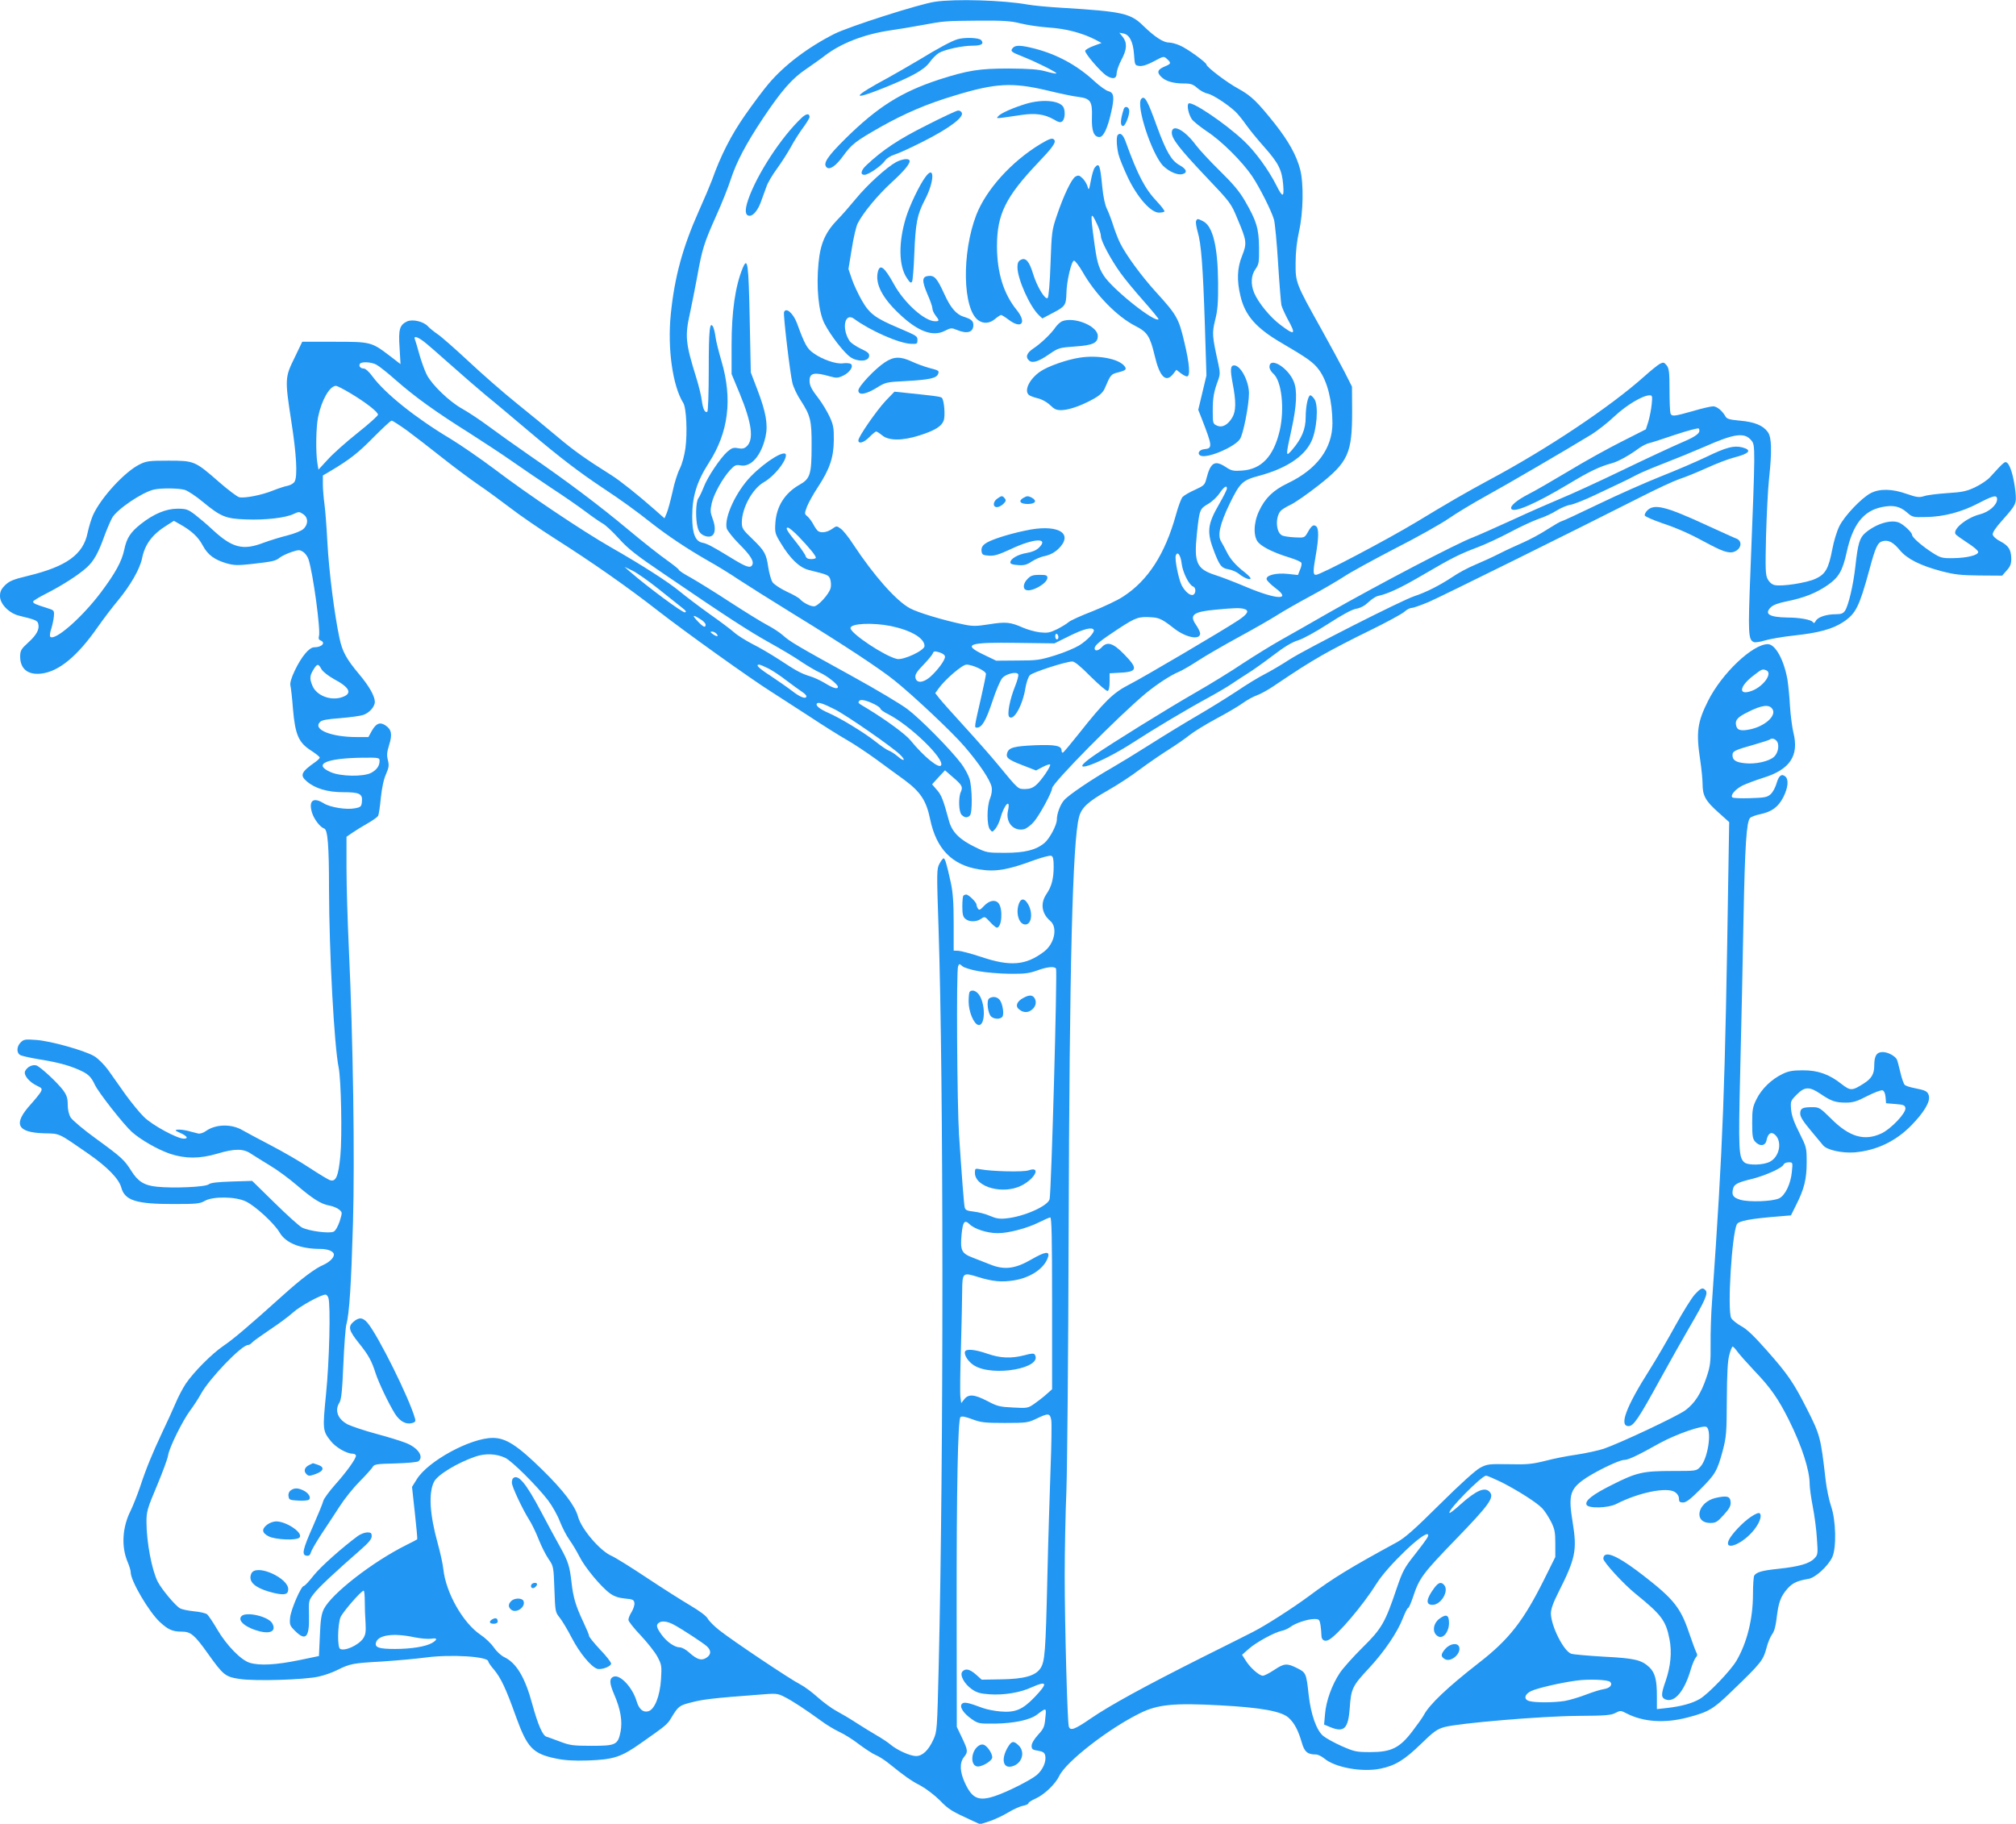 <?xml version="1.0" standalone="no"?>
<!DOCTYPE svg PUBLIC "-//W3C//DTD SVG 20010904//EN"
 "http://www.w3.org/TR/2001/REC-SVG-20010904/DTD/svg10.dtd">
<svg version="1.0" xmlns="http://www.w3.org/2000/svg"
 width="1280pt" height="1158pt" viewBox="0 0 1280 1158"
 preserveAspectRatio="xMidYMid meet">
<g transform="translate(0,1158) scale(0.1,-0.1)"
fill="#2196f3" stroke="none">
<path d="M5937 11569 c-98 -14 -545 -157 -639 -204 -168 -85 -319 -199 -419
-318 -31 -36 -98 -126 -149 -199 -88 -126 -154 -255 -210 -413 -10 -27 -47
-115 -83 -195 -102 -229 -154 -417 -178 -655 -22 -218 12 -456 79 -563 20 -31
27 -188 14 -288 -7 -48 -21 -100 -36 -130 -14 -27 -35 -93 -46 -147 -12 -53
-28 -113 -36 -133 l-15 -35 -60 53 c-104 92 -222 186 -276 220 -164 103 -240
157 -343 244 -63 53 -182 151 -263 216 -82 66 -217 184 -300 262 -84 78 -172
156 -197 173 -25 17 -53 40 -63 51 -28 31 -98 47 -133 31 -47 -23 -55 -51 -47
-167 l6 -104 -69 53 c-116 88 -120 89 -352 89 l-203 0 -49 -102 c-61 -124 -62
-134 -20 -406 32 -204 40 -345 21 -379 -5 -11 -25 -23 -43 -27 -18 -3 -60 -17
-93 -30 -73 -30 -183 -51 -217 -43 -13 4 -71 47 -129 98 -151 132 -156 134
-319 134 -123 0 -140 -2 -184 -24 -95 -47 -247 -213 -296 -323 -11 -25 -26
-75 -34 -112 -28 -137 -134 -213 -377 -272 -96 -23 -119 -33 -147 -60 -25 -25
-32 -41 -32 -69 0 -50 57 -108 120 -124 106 -26 118 -31 123 -52 9 -35 -11
-71 -64 -119 -44 -40 -50 -50 -51 -86 -1 -80 48 -121 134 -111 111 13 228 109
356 292 35 50 93 127 130 171 81 98 140 201 154 269 18 90 66 153 158 210 l44
28 41 -23 c72 -41 114 -80 142 -133 32 -60 74 -91 152 -114 47 -13 69 -14 160
-4 138 16 150 19 178 41 13 10 47 26 74 35 45 15 52 15 73 1 14 -8 29 -30 35
-48 29 -89 78 -452 66 -488 -4 -13 -1 -22 9 -26 37 -14 10 -44 -39 -44 -32 0
-80 -58 -123 -147 -23 -48 -32 -81 -28 -96 3 -12 11 -78 16 -147 14 -165 36
-215 114 -265 31 -20 56 -40 56 -45 0 -5 -12 -17 -26 -27 -94 -66 -102 -86
-54 -126 52 -44 131 -67 228 -67 105 0 125 -10 120 -60 -3 -31 -7 -35 -43 -42
-53 -11 -157 5 -199 31 -67 42 -98 18 -75 -59 13 -42 52 -93 78 -101 22 -8 30
-111 30 -382 1 -409 33 -996 61 -1134 16 -78 23 -436 11 -562 -12 -128 -28
-166 -64 -155 -12 3 -71 39 -132 79 -60 40 -173 105 -250 145 -77 40 -155 82
-174 93 -70 42 -171 40 -233 -4 -18 -13 -38 -19 -51 -16 -12 3 -42 11 -66 17
-25 6 -54 9 -65 7 -17 -2 -15 -6 15 -19 47 -20 58 -38 26 -38 -42 0 -201 86
-253 138 -27 26 -79 90 -117 142 -37 52 -87 123 -111 157 -26 35 -63 72 -88
87 -61 36 -279 97 -369 103 -69 5 -78 4 -98 -16 -26 -26 -27 -67 -2 -80 10 -6
61 -17 113 -26 115 -18 188 -37 253 -65 63 -27 82 -44 107 -97 23 -50 184
-254 236 -301 57 -50 163 -111 242 -138 97 -32 189 -32 300 1 111 33 166 33
216 -2 21 -14 75 -47 119 -74 44 -26 120 -82 169 -124 103 -88 155 -121 209
-130 21 -4 48 -15 60 -25 21 -18 21 -18 4 -74 -11 -32 -26 -60 -38 -66 -25
-14 -157 3 -202 26 -18 10 -96 80 -174 157 l-142 139 -129 -4 c-93 -3 -135 -8
-147 -18 -20 -17 -226 -26 -329 -15 -80 8 -120 33 -162 100 -44 70 -62 87
-223 204 -79 57 -151 118 -162 135 -12 20 -19 50 -19 82 0 40 -6 59 -28 90
-36 49 -145 150 -171 159 -24 7 -57 -8 -71 -35 -13 -24 24 -70 75 -94 32 -15
34 -19 24 -39 -7 -12 -35 -47 -62 -77 -116 -127 -91 -181 86 -186 99 -2 85 4
280 -131 119 -83 192 -158 207 -213 22 -82 93 -105 330 -105 147 0 169 2 200
20 52 30 197 28 262 -4 60 -29 181 -140 214 -198 39 -66 132 -103 259 -103 48
0 85 -16 85 -36 0 -21 -29 -48 -66 -65 -54 -23 -138 -86 -258 -194 -222 -200
-316 -279 -378 -321 -73 -50 -185 -162 -238 -239 -18 -27 -48 -83 -65 -124
-18 -42 -56 -126 -85 -186 -63 -134 -103 -231 -142 -350 -17 -49 -43 -115 -58
-146 -54 -106 -61 -231 -19 -328 10 -24 19 -53 19 -65 0 -54 116 -251 185
-315 53 -49 81 -61 139 -61 57 0 81 -20 165 -138 100 -140 111 -149 206 -163
99 -14 402 -5 496 15 37 8 91 27 120 42 80 40 99 44 279 54 91 6 219 17 285
26 161 21 395 6 395 -25 0 -5 16 -29 37 -53 43 -52 75 -118 139 -298 72 -198
106 -235 255 -266 53 -11 110 -15 204 -12 161 6 209 21 337 112 158 111 164
116 189 157 45 75 52 81 130 100 71 19 140 27 418 48 121 10 126 10 173 -14
50 -25 133 -80 231 -151 32 -24 83 -55 115 -70 31 -14 89 -50 127 -80 39 -29
86 -60 106 -68 20 -8 60 -34 89 -58 93 -75 133 -104 197 -137 34 -19 88 -60
120 -92 55 -57 73 -68 197 -125 l59 -27 56 18 c31 10 84 34 119 55 34 21 78
41 97 44 19 4 35 11 35 17 0 5 20 18 45 29 53 23 126 92 150 143 42 90 312
300 511 398 113 57 217 67 511 51 262 -14 392 -38 436 -80 36 -33 60 -80 82
-155 17 -61 37 -77 90 -77 13 0 37 -12 54 -26 68 -57 240 -88 356 -64 93 19
152 55 256 156 81 79 103 95 150 108 92 25 610 69 844 71 178 1 215 4 242 19
31 16 34 16 72 -4 106 -54 241 -63 386 -25 134 35 164 53 283 169 185 178 197
194 218 273 8 32 24 71 36 87 14 19 23 54 29 108 11 93 25 132 68 181 32 36
62 50 133 62 44 7 124 80 151 137 28 59 24 235 -7 324 -13 38 -29 114 -35 169
-31 270 -34 283 -122 456 -82 161 -119 215 -250 363 -81 92 -128 137 -164 156
-27 15 -56 38 -63 51 -26 47 4 536 36 596 12 21 85 35 260 49 l83 7 33 66 c51
101 67 164 67 271 0 93 -1 96 -47 188 -34 67 -49 110 -52 148 -4 52 -3 55 36
94 50 51 80 52 150 5 69 -47 96 -56 162 -56 44 0 69 7 136 42 45 23 89 39 97
36 10 -4 17 -21 19 -44 l3 -38 60 -5 c52 -4 60 -8 63 -26 4 -31 -91 -132 -153
-161 -108 -50 -204 -22 -321 96 -68 67 -74 71 -117 71 -63 0 -77 -7 -77 -41 0
-20 19 -50 66 -106 36 -43 72 -86 79 -95 24 -30 121 -51 200 -45 139 12 261
70 360 171 81 83 121 150 112 188 -8 29 -20 35 -91 49 -27 5 -55 14 -62 20 -7
6 -20 43 -29 83 -9 39 -19 76 -23 82 -16 23 -58 44 -89 44 -38 0 -53 -25 -53
-85 0 -55 -17 -83 -67 -115 -74 -47 -84 -47 -142 -2 -77 61 -150 87 -246 86
-63 0 -90 -5 -127 -23 -71 -34 -133 -95 -165 -159 -25 -50 -28 -68 -28 -153 0
-81 3 -100 19 -118 29 -32 65 -28 72 9 9 44 30 57 54 35 47 -43 29 -139 -32
-171 -40 -22 -138 -25 -162 -5 -37 31 -39 78 -27 581 7 267 16 703 21 970 9
468 19 609 41 636 6 7 35 18 64 24 75 16 115 45 148 109 30 60 35 112 12 131
-23 19 -41 6 -55 -43 -7 -25 -23 -56 -37 -69 -22 -20 -36 -23 -130 -26 -58 -2
-109 0 -114 5 -14 14 18 51 64 75 23 11 83 34 134 50 168 52 226 140 190 285
-8 32 -18 108 -22 168 -3 61 -11 137 -16 169 -22 126 -77 226 -125 226 -96 0
-292 -186 -379 -360 -68 -135 -77 -200 -50 -376 8 -54 15 -123 15 -152 0 -74
19 -108 100 -180 l69 -62 -5 -302 c-22 -1428 -33 -1724 -104 -2743 -6 -76 -10
-198 -9 -270 1 -116 -2 -138 -26 -210 -34 -102 -75 -166 -135 -210 -50 -37
-413 -208 -518 -244 -34 -11 -111 -28 -170 -37 -59 -8 -150 -26 -202 -40 -81
-20 -115 -24 -230 -21 -127 2 -138 1 -183 -23 -29 -16 -125 -102 -255 -231
-158 -157 -222 -214 -272 -241 -294 -160 -405 -227 -560 -343 -103 -76 -274
-186 -355 -227 -27 -14 -174 -88 -325 -163 -362 -182 -583 -303 -704 -386
-103 -71 -131 -81 -140 -51 -9 29 -26 644 -26 957 0 160 5 405 11 545 5 140
12 874 14 1630 5 1695 25 2490 66 2642 15 59 57 98 179 167 62 35 156 96 209
137 54 40 136 96 182 125 46 29 105 70 131 91 26 21 102 68 169 104 68 36 144
81 170 100 26 19 66 41 89 49 23 8 70 34 104 57 159 107 209 139 311 198 61
35 197 106 303 157 106 52 204 105 219 119 14 13 35 24 46 24 11 0 61 18 111
39 84 37 923 452 1343 665 100 51 210 102 245 114 35 11 113 43 173 70 61 28
139 58 175 67 98 25 116 47 53 64 -55 14 -103 1 -233 -62 -63 -30 -191 -85
-285 -122 -93 -37 -272 -116 -396 -176 -124 -60 -230 -109 -235 -109 -5 0 -45
-23 -89 -51 -44 -29 -114 -66 -155 -84 -41 -18 -109 -49 -150 -70 -41 -21
-111 -53 -154 -71 -44 -18 -109 -53 -145 -78 -80 -53 -167 -97 -240 -121 -80
-26 -682 -332 -791 -401 -52 -34 -124 -76 -159 -94 -36 -18 -117 -67 -180
-110 -64 -42 -177 -112 -251 -155 -74 -43 -207 -124 -295 -180 -88 -56 -198
-123 -245 -150 -131 -75 -277 -174 -304 -206 -25 -29 -46 -86 -46 -124 0 -34
-46 -120 -78 -147 -54 -45 -124 -63 -252 -63 -112 0 -117 1 -190 37 -99 48
-146 96 -165 167 -36 133 -48 164 -77 196 l-30 35 41 45 41 44 47 -41 c61 -52
68 -64 54 -95 -17 -37 -14 -129 5 -147 19 -19 36 -20 52 -4 17 17 15 174 -2
232 -8 26 -32 70 -54 99 -69 91 -260 284 -340 344 -42 32 -198 125 -347 207
-358 197 -401 223 -444 262 -20 18 -66 48 -101 66 -36 19 -141 84 -235 145
-93 61 -205 130 -247 154 -43 23 -78 46 -78 51 0 4 -35 32 -77 62 -43 30 -152
116 -243 192 -189 158 -395 312 -626 471 -88 61 -205 144 -260 185 -55 41
-132 92 -170 113 -81 45 -191 151 -224 215 -13 25 -33 81 -46 125 -12 44 -25
88 -29 98 -11 26 12 21 54 -10 20 -15 97 -82 171 -148 74 -66 176 -154 225
-195 50 -40 173 -144 275 -230 195 -165 314 -256 470 -360 114 -75 209 -144
310 -224 100 -78 222 -160 355 -236 61 -34 148 -88 195 -120 47 -31 204 -130
350 -220 315 -193 550 -348 641 -422 121 -97 370 -332 443 -418 94 -109 164
-214 172 -257 4 -21 0 -48 -10 -73 -21 -52 -21 -169 -1 -196 15 -19 15 -19 35
4 11 13 25 43 31 65 24 88 67 133 49 50 -17 -74 34 -133 102 -118 15 4 44 25
63 48 36 42 115 188 115 212 0 32 422 459 595 603 71 58 156 114 209 136 20 8
75 40 121 70 47 31 165 99 262 152 98 53 207 116 243 139 36 23 130 77 210
120 80 43 177 100 215 125 39 26 183 105 320 176 138 70 293 157 345 193 52
36 156 98 230 139 130 71 515 296 669 390 40 24 109 78 152 119 77 72 180 133
223 133 17 0 18 -6 13 -57 -3 -32 -13 -81 -21 -109 l-16 -50 -152 -77 c-84
-42 -236 -126 -338 -188 -102 -61 -216 -127 -254 -146 -76 -39 -121 -77 -110
-94 16 -27 151 31 360 156 138 83 198 112 279 134 40 11 109 49 174 97 19 13
46 27 60 30 14 3 90 27 168 54 79 26 146 44 149 39 15 -26 -12 -48 -109 -89
-56 -24 -226 -103 -377 -176 -151 -73 -324 -152 -385 -177 -60 -25 -200 -86
-310 -137 -110 -50 -224 -101 -253 -112 -102 -38 -602 -300 -918 -480 -109
-63 -245 -140 -302 -172 -57 -32 -164 -98 -239 -147 -74 -50 -209 -133 -300
-185 -183 -105 -539 -326 -647 -401 -194 -134 28 -60 249 83 129 84 340 210
480 286 60 33 128 73 150 89 22 15 65 43 95 62 30 18 103 70 161 114 73 56
123 86 160 97 31 9 113 54 192 105 91 59 152 92 179 96 27 5 53 19 76 41 20
19 47 37 61 40 65 14 144 51 284 133 186 109 234 133 351 177 50 19 142 62
204 95 63 34 144 71 180 84 37 12 89 36 115 53 27 17 67 34 89 37 22 4 90 31
151 60 62 29 137 65 167 79 30 14 76 37 102 51 26 14 105 47 175 74 70 27 185
74 254 104 192 85 256 94 300 39 24 -31 24 -40 -7 -827 -16 -402 -14 -438 22
-452 9 -3 40 1 68 10 29 9 113 24 188 32 157 17 244 41 312 86 79 53 100 95
163 324 41 153 54 181 87 189 37 9 67 -7 109 -58 46 -55 129 -97 265 -133 81
-21 121 -26 240 -27 l144 -1 29 33 c23 25 29 42 29 75 -1 57 -17 82 -70 110
-26 13 -46 32 -48 43 -2 12 20 45 58 87 93 105 94 107 86 188 -9 84 -31 162
-51 179 -15 13 -17 12 -110 -90 -16 -18 -59 -47 -95 -64 -55 -26 -82 -31 -175
-37 -60 -4 -127 -12 -148 -19 -32 -10 -47 -8 -111 14 -93 33 -171 34 -228 5
-58 -30 -168 -145 -200 -211 -15 -30 -35 -95 -44 -144 -24 -126 -44 -160 -107
-189 -57 -26 -212 -50 -259 -40 -18 4 -34 18 -45 38 -14 28 -15 62 -10 277 4
135 12 297 19 360 19 178 17 263 -8 297 -30 42 -85 64 -176 72 -65 6 -84 11
-92 26 -21 37 -55 65 -79 65 -14 0 -71 -13 -128 -30 -120 -34 -135 -36 -143
-14 -3 9 -6 76 -6 149 0 113 -3 136 -18 155 -16 20 -21 21 -43 10 -13 -7 -58
-43 -99 -80 -216 -193 -615 -460 -986 -658 -143 -77 -264 -147 -460 -266 -184
-111 -610 -336 -639 -336 -19 0 -19 22 0 130 18 104 19 164 2 178 -17 14 -30
5 -54 -38 -20 -35 -21 -35 -83 -32 -35 2 -71 7 -81 13 -38 20 -43 114 -8 155
7 8 35 26 63 39 28 13 107 68 176 122 191 150 215 204 215 473 l-1 155 -48 95
c-27 52 -93 174 -147 271 -161 288 -164 295 -163 419 0 69 8 139 22 202 27
120 30 303 7 392 -24 91 -73 179 -162 292 -111 139 -148 175 -229 220 -73 39
-204 139 -204 154 0 13 -121 101 -168 121 -24 11 -56 19 -71 19 -35 0 -90 36
-162 106 -80 79 -131 91 -509 114 -91 5 -192 15 -225 21 -156 28 -457 37 -588
18z m544 -138 c41 -10 121 -22 179 -26 107 -7 208 -33 293 -76 l41 -22 -52
-19 c-29 -11 -52 -25 -52 -31 0 -20 100 -135 136 -158 42 -25 64 -19 64 18 1
15 14 53 30 83 35 65 38 107 9 145 l-22 27 23 -4 c40 -6 64 -51 70 -131 5 -71
5 -72 35 -76 20 -2 51 8 92 30 61 33 62 33 82 15 28 -25 27 -31 -9 -46 -49
-20 -57 -37 -30 -65 28 -30 77 -45 147 -45 43 0 58 -5 85 -29 18 -16 47 -32
65 -35 33 -7 127 -68 177 -115 15 -14 45 -51 66 -81 21 -30 72 -93 114 -140
93 -105 115 -147 123 -241 7 -85 -3 -86 -43 -6 -51 101 -135 216 -208 284
-116 109 -326 251 -349 236 -13 -8 -2 -66 19 -98 9 -15 54 -50 98 -80 92 -60
222 -190 285 -282 50 -75 124 -222 140 -278 6 -22 18 -147 26 -278 8 -130 18
-250 21 -265 4 -15 22 -55 40 -89 55 -99 46 -106 -46 -36 -65 48 -140 140
-167 203 -23 55 -20 112 8 151 22 31 24 43 23 139 -2 121 -16 167 -90 295 -34
59 -76 109 -159 190 -62 61 -131 135 -154 166 -71 96 -151 136 -151 76 0 -38
50 -103 217 -279 156 -164 159 -168 201 -270 58 -137 60 -153 28 -233 -31 -77
-34 -155 -10 -255 29 -123 99 -203 260 -297 166 -97 205 -125 239 -172 53 -72
84 -197 85 -337 0 -161 -98 -294 -285 -383 -92 -44 -144 -95 -182 -178 -35
-75 -36 -163 -3 -198 29 -31 102 -66 197 -95 39 -12 74 -27 76 -34 3 -7 -1
-27 -9 -44 l-13 -33 -64 7 c-76 8 -140 -9 -135 -34 2 -9 27 -34 56 -56 105
-78 10 -75 -183 6 -71 30 -161 65 -200 77 -117 38 -135 78 -116 259 16 155 18
161 71 192 25 14 58 45 73 68 28 41 47 54 47 30 0 -7 -22 -51 -49 -98 -76
-132 -81 -178 -29 -310 33 -84 45 -98 89 -105 22 -4 52 -17 67 -30 31 -25 72
-41 72 -27 0 5 -17 22 -37 38 -55 42 -92 84 -114 129 -11 22 -27 52 -36 67
-24 38 -8 110 55 241 65 133 81 148 186 176 168 45 285 120 331 216 36 73 48
229 21 270 -9 14 -21 25 -26 25 -15 0 -30 -70 -30 -141 0 -74 -26 -135 -85
-204 -43 -50 -43 -44 -5 128 33 150 38 248 14 305 -37 90 -154 159 -154 92 0
-12 11 -31 25 -43 53 -47 72 -223 40 -362 -39 -164 -116 -245 -240 -253 -55
-4 -67 -1 -103 23 -69 45 -96 29 -122 -73 -10 -41 -16 -46 -73 -72 -34 -15
-70 -36 -79 -46 -9 -11 -28 -62 -42 -114 -69 -248 -177 -416 -335 -518 -34
-23 -122 -64 -194 -93 -73 -28 -141 -59 -152 -69 -11 -10 -44 -30 -73 -45 -47
-23 -61 -25 -110 -20 -32 4 -81 18 -110 31 -77 34 -107 37 -212 20 -83 -13
-104 -13 -162 -1 -126 26 -293 76 -341 103 -87 47 -227 205 -360 406 -28 44
-64 89 -79 99 -26 19 -26 19 -56 -2 -30 -21 -68 -27 -88 -13 -6 4 -19 22 -29
41 -10 19 -27 42 -38 52 -20 16 -20 17 -3 63 10 25 41 81 69 123 76 116 100
189 101 298 1 78 -3 98 -27 150 -15 32 -45 82 -66 110 -49 63 -61 87 -61 118
0 49 30 56 130 27 40 -11 50 -11 84 5 43 21 68 61 47 75 -8 4 -30 6 -50 3 -43
-6 -132 25 -188 66 -39 28 -54 55 -103 189 -24 64 -70 103 -82 70 -6 -16 38
-387 53 -449 6 -26 30 -78 55 -115 60 -93 68 -126 67 -284 0 -183 -9 -210 -77
-248 -93 -53 -146 -137 -153 -242 -4 -61 -2 -69 34 -128 59 -98 118 -156 178
-171 124 -31 126 -32 136 -58 5 -15 7 -40 3 -56 -8 -37 -80 -117 -106 -117
-24 0 -70 24 -88 45 -7 9 -46 31 -86 49 -40 19 -79 45 -89 59 -9 14 -21 56
-27 94 -13 88 -23 105 -102 182 -61 58 -66 67 -66 105 1 92 68 214 141 255 63
36 139 129 139 171 0 40 -127 -37 -223 -135 -94 -97 -170 -261 -153 -330 4
-14 40 -60 81 -101 72 -72 95 -110 80 -133 -12 -20 -39 -11 -133 47 -121 74
-152 90 -182 96 -46 9 -65 59 -65 166 0 128 29 222 106 342 125 194 151 405
79 648 -17 58 -34 125 -37 150 -3 25 -10 53 -15 64 -22 41 -28 -17 -28 -271 0
-144 -4 -264 -9 -267 -15 -10 -28 17 -35 70 -3 28 -19 93 -35 145 -69 221 -73
265 -40 412 11 50 31 153 45 227 32 179 44 217 120 387 36 79 78 185 94 235
36 110 96 224 205 388 117 175 184 252 274 312 42 29 96 67 120 86 102 78 248
134 406 158 55 8 147 23 205 34 148 27 144 27 361 29 162 1 208 -2 270 -18z
m-4092 -2166 c16 -8 73 -53 127 -101 117 -103 253 -201 462 -332 84 -54 204
-132 265 -175 62 -43 177 -122 257 -175 80 -52 179 -121 220 -152 41 -31 89
-64 105 -73 17 -8 63 -51 103 -95 59 -66 111 -107 290 -228 397 -271 536 -361
667 -434 72 -40 163 -94 203 -122 40 -27 92 -57 116 -68 44 -19 116 -75 116
-91 0 -17 -30 -9 -80 22 -28 17 -70 37 -94 44 -58 18 -89 34 -199 107 -51 33
-127 78 -170 99 -42 22 -94 54 -115 73 -20 18 -92 72 -159 119 -67 48 -150
111 -185 140 -72 60 -238 167 -443 284 -181 104 -526 335 -735 494 -91 68
-217 155 -280 193 -221 132 -415 287 -496 397 -20 28 -44 49 -54 49 -21 0 -34
15 -25 30 9 15 72 12 104 -5z m-159 -185 c95 -57 170 -116 170 -133 0 -7 -59
-60 -131 -117 -73 -58 -158 -134 -189 -169 l-58 -63 -7 42 c-11 68 -9 229 5
294 22 107 74 196 113 196 8 0 51 -22 97 -50z m351 -231 c46 -34 145 -110 219
-169 74 -59 180 -138 235 -176 55 -37 147 -105 205 -149 58 -45 186 -133 285
-196 227 -144 458 -305 650 -455 177 -138 597 -438 720 -515 47 -30 157 -101
243 -157 86 -57 193 -124 237 -149 44 -25 127 -80 185 -122 58 -43 138 -101
178 -130 107 -79 143 -133 168 -254 39 -187 139 -290 310 -317 103 -17 182 -4
346 57 54 19 104 33 113 29 11 -4 15 -21 15 -68 0 -77 -13 -127 -46 -175 -40
-59 -30 -124 24 -170 49 -41 28 -145 -40 -196 -115 -87 -213 -95 -398 -33 -63
21 -128 38 -145 39 l-30 1 0 175 c0 132 -5 196 -18 256 -26 119 -37 155 -46
155 -4 0 -16 -15 -26 -34 -18 -33 -18 -51 -6 -408 32 -967 33 -3355 1 -4687
-10 -408 -10 -414 -34 -467 -31 -68 -69 -104 -110 -104 -37 0 -119 37 -161 72
-16 14 -57 41 -90 60 -33 19 -91 55 -130 80 -38 25 -94 58 -124 74 -30 16 -83
55 -118 86 -35 32 -85 69 -112 83 -59 29 -431 278 -514 344 -32 25 -65 58 -73
73 -9 17 -50 48 -111 84 -54 32 -179 111 -278 177 -99 66 -199 128 -222 138
-73 31 -192 171 -213 249 -19 69 -91 164 -224 295 -161 158 -234 205 -317 205
-141 0 -412 -147 -483 -263 l-30 -48 18 -165 c10 -91 17 -166 15 -168 -2 -2
-33 -18 -69 -36 -213 -106 -471 -306 -523 -405 -16 -32 -22 -66 -26 -170 l-6
-130 -130 -27 c-143 -29 -245 -35 -309 -16 -56 17 -148 111 -208 214 -26 45
-55 87 -63 94 -9 7 -46 16 -83 19 -37 4 -77 12 -89 19 -29 16 -118 122 -142
170 -37 73 -71 251 -71 379 0 65 5 84 66 228 36 86 68 173 71 193 6 48 93 223
141 287 21 28 51 74 67 103 54 99 259 312 300 312 7 0 18 7 25 15 6 8 57 44
113 82 56 37 122 86 147 109 42 39 178 114 207 114 6 0 15 -10 18 -21 15 -45
6 -407 -15 -611 -22 -225 -22 -233 31 -299 31 -39 100 -79 137 -79 12 0 22 -6
22 -13 0 -20 -62 -106 -134 -186 -36 -41 -69 -86 -73 -100 -3 -14 -32 -85 -64
-158 -67 -151 -75 -186 -43 -191 16 -2 23 4 28 21 3 13 34 66 68 118 35 52 87
132 117 178 29 45 85 115 125 155 39 39 76 81 82 91 10 18 24 20 145 23 74 2
140 8 146 14 37 30 -6 89 -85 118 -31 12 -115 38 -187 57 -71 19 -150 46 -176
58 -64 33 -86 89 -54 139 12 19 18 74 25 242 5 121 14 235 19 254 19 67 31
258 42 639 12 419 1 1165 -26 1746 -8 171 -15 401 -15 511 l0 201 38 26 c20
14 64 41 96 59 32 18 62 40 67 48 4 8 12 60 17 115 7 63 18 118 33 150 18 42
20 55 12 88 -8 30 -7 50 8 98 21 67 15 98 -25 124 -34 22 -58 12 -85 -35 l-22
-40 -73 0 c-164 0 -282 48 -234 96 11 12 46 18 127 24 61 5 127 14 146 20 40
13 75 53 75 84 -1 37 -36 99 -98 173 -83 99 -109 146 -127 233 -32 151 -66
420 -76 600 -5 102 -14 214 -19 250 -5 36 -10 91 -10 123 l0 58 46 27 c124 74
177 115 274 214 58 58 110 107 116 107 6 1 48 -27 95 -60z m-1409 -379 c20 -6
72 -40 115 -76 114 -94 146 -108 275 -112 123 -5 250 10 301 34 34 16 37 16
61 0 33 -21 35 -64 3 -94 -13 -13 -57 -30 -103 -42 -45 -11 -112 -32 -150 -46
-133 -51 -200 -33 -327 85 -34 32 -84 74 -110 94 -44 33 -55 37 -110 37 -73 0
-152 -33 -235 -99 -64 -51 -88 -88 -103 -161 -16 -75 -56 -148 -148 -271 -121
-161 -293 -311 -322 -282 -4 4 -2 27 6 49 7 22 15 58 17 80 3 38 2 39 -42 53
-74 23 -90 30 -90 41 0 5 37 28 83 51 102 52 202 116 257 165 46 42 74 92 114
204 15 41 37 91 48 112 31 54 187 160 263 179 45 11 155 10 197 -1z m11508
-60 c0 -36 -51 -81 -110 -96 -83 -21 -173 -94 -154 -125 3 -6 37 -30 75 -55
38 -24 69 -50 69 -59 0 -20 -71 -38 -160 -39 -70 -1 -79 2 -130 34 -67 43
-130 98 -130 114 0 14 -46 59 -77 75 -50 26 -148 -2 -219 -62 -37 -31 -48 -69
-64 -215 -13 -116 -43 -244 -65 -279 -12 -18 -25 -23 -58 -23 -61 0 -115 -18
-128 -42 -8 -15 -13 -17 -19 -8 -9 15 -83 29 -161 29 -115 2 -149 22 -106 65
15 15 48 27 102 38 109 22 185 52 258 102 71 49 96 91 122 210 38 175 106 262
222 286 72 15 115 6 160 -33 35 -31 39 -32 122 -30 113 2 226 32 331 87 96 50
120 56 120 26z m-7609 -237 c67 -70 109 -121 109 -134 0 -5 -13 -9 -29 -9 -21
0 -32 6 -36 19 -3 11 -29 48 -56 83 -63 78 -74 98 -57 98 8 0 39 -26 69 -57z
m2432 -174 c7 -54 46 -133 72 -143 20 -7 19 -45 0 -53 -19 -7 -51 21 -72 60
-20 39 -45 165 -38 189 11 32 32 3 38 -53z m-3325 -156 c61 -48 127 -101 148
-118 30 -23 35 -31 22 -33 -15 -3 -239 163 -348 258 l-35 31 52 -25 c28 -14
101 -65 161 -113z m3720 -129 c36 -10 26 -31 -35 -72 -90 -60 -598 -360 -696
-410 -100 -51 -157 -108 -320 -314 -51 -64 -95 -117 -99 -117 -5 -1 -8 6 -8
14 0 30 -40 38 -170 33 -133 -6 -164 -15 -175 -48 -10 -31 5 -43 98 -79 l85
-33 42 22 c23 12 44 19 47 16 9 -8 -56 -103 -89 -131 -21 -18 -41 -25 -70 -25
-45 0 -40 -5 -172 155 -41 50 -136 158 -211 240 -76 83 -148 164 -162 182
l-25 32 21 29 c41 58 151 152 177 152 40 0 124 -40 124 -59 0 -9 -14 -77 -31
-151 -44 -192 -44 -190 -26 -190 31 0 57 44 98 167 22 68 51 135 63 148 25 28
94 43 101 23 3 -8 -6 -40 -19 -73 -35 -86 -53 -182 -38 -197 28 -28 86 75 103
186 6 34 18 69 28 79 19 19 227 86 269 87 15 0 52 -30 117 -96 53 -52 101 -94
108 -91 7 2 12 24 12 58 l0 54 55 3 c123 5 129 24 37 118 -69 71 -107 83 -142
44 -21 -23 -45 -26 -45 -7 0 20 33 47 153 126 111 72 127 78 217 71 41 -3 66
-16 133 -69 75 -59 167 -78 167 -33 0 9 -12 33 -26 54 -45 64 -18 84 126 97
115 11 151 12 178 5z m-3452 -65 c19 -11 34 -27 34 -35 0 -22 -14 -17 -50 21
-38 40 -33 45 16 14z m1210 -44 c129 -27 214 -77 214 -127 0 -28 -134 -91
-175 -82 -77 17 -295 162 -295 196 0 30 141 36 256 13z m1288 -24 c9 -14 -39
-66 -92 -99 -26 -16 -94 -45 -152 -63 -97 -30 -116 -33 -240 -33 l-135 -1 -77
37 c-141 67 -102 81 212 76 l235 -3 95 47 c91 45 143 58 154 39z m-2394 -26
c16 -19 0 -19 -26 0 -16 12 -16 14 -3 15 9 0 22 -7 29 -15z m2170 -21 c0 -8
-4 -14 -10 -14 -5 0 -10 9 -10 21 0 11 5 17 10 14 6 -3 10 -13 10 -21z m-720
-124 c0 -23 -48 -87 -94 -128 -46 -40 -89 -41 -94 -3 -3 18 10 38 51 80 30 31
57 64 60 73 5 14 11 15 41 6 23 -7 36 -18 36 -28z m-3959 -79 c10 -17 43 -42
78 -62 108 -57 122 -97 42 -119 -70 -18 -152 16 -177 75 -19 46 -18 64 6 103
24 39 31 40 51 3z m2837 5 c26 -13 79 -48 117 -78 39 -29 82 -61 98 -71 15
-10 27 -22 27 -27 0 -22 -39 -8 -91 33 -30 23 -92 66 -137 96 -76 49 -97 71
-72 71 6 0 32 -11 58 -24z m6336 -12 c43 -17 -15 -101 -90 -130 -90 -34 -83
27 11 98 53 41 55 41 79 32z m-5661 -216 c20 -10 37 -23 37 -28 0 -5 21 -21
48 -34 140 -71 362 -286 337 -326 -14 -22 -110 56 -193 158 -31 39 -154 129
-272 201 -67 40 -63 37 -55 50 8 13 46 5 98 -21z m-253 -32 c71 -35 367 -240
414 -287 40 -38 27 -48 -15 -11 -19 16 -44 32 -56 36 -12 4 -50 30 -85 58 -69
55 -220 147 -295 180 -56 24 -85 47 -77 60 8 12 37 3 114 -36z m5954 1 c26
-41 -47 -108 -142 -128 -63 -13 -85 -5 -90 30 -5 30 12 48 72 78 92 47 140 53
160 20z m24 -199 c22 -22 14 -77 -14 -103 -32 -30 -121 -49 -187 -41 -57 6
-77 20 -77 51 0 26 13 32 144 69 49 14 91 28 94 31 9 9 27 6 40 -7z m-8868
-129 c0 -32 -18 -57 -53 -76 -49 -26 -196 -24 -259 5 -113 50 -27 88 205 91
102 1 107 0 107 -20z m3801 -1335 c46 -9 136 -16 199 -17 96 -1 125 3 175 21
63 23 110 28 120 12 9 -15 -30 -1428 -41 -1465 -12 -43 -163 -110 -274 -121
-43 -5 -66 -1 -105 16 -27 12 -74 24 -103 27 -43 5 -53 10 -57 27 -5 22 -18
191 -36 461 -12 188 -18 1041 -6 1069 7 18 8 18 26 2 11 -10 57 -24 102 -32z
m5166 -1274 c-7 -76 -42 -150 -81 -169 -43 -20 -191 -25 -246 -9 -47 14 -57
30 -46 72 7 27 30 39 122 61 83 21 190 69 198 90 3 8 17 15 32 15 27 0 27 0
21 -60z m-4697 -835 l0 -546 -36 -32 c-20 -18 -55 -45 -78 -61 -39 -27 -44
-28 -134 -23 -84 4 -101 8 -163 41 -83 43 -120 46 -147 11 l-19 -24 -5 37 c-3
20 -2 159 3 307 4 149 8 314 8 368 1 117 4 119 100 89 94 -29 149 -34 227 -22
108 17 196 77 218 148 13 40 -19 35 -104 -14 -103 -60 -172 -69 -260 -34 -30
12 -82 32 -115 45 -70 27 -79 45 -70 145 8 83 19 98 51 67 31 -31 113 -57 179
-57 69 0 189 32 262 69 32 16 64 30 71 31 9 0 12 -115 12 -545z m4351 -307
c13 -18 62 -73 109 -123 102 -106 151 -177 218 -311 83 -167 132 -319 132
-408 0 -23 9 -87 20 -144 11 -56 23 -147 26 -202 7 -96 6 -102 -16 -125 -31
-33 -96 -52 -228 -66 -105 -11 -139 -21 -154 -43 -4 -6 -8 -59 -8 -118 0 -157
-38 -309 -105 -423 -37 -63 -178 -210 -232 -242 -49 -29 -121 -48 -210 -58
l-63 -7 0 84 c0 102 -12 146 -47 181 -51 48 -94 58 -291 68 -100 6 -194 14
-207 19 -48 18 -127 176 -128 255 0 28 14 68 47 133 110 218 120 269 91 447
-27 164 -17 205 61 264 63 48 232 131 265 131 26 0 81 25 229 108 105 57 277
117 296 101 34 -28 7 -202 -40 -252 -25 -27 -25 -27 -178 -27 -187 0 -227 -9
-385 -89 -122 -61 -170 -99 -160 -125 10 -25 136 -22 188 4 144 74 322 110
374 76 15 -10 25 -26 25 -41 0 -20 5 -25 26 -25 20 0 47 21 109 83 96 96 108
117 143 246 23 89 25 112 26 326 1 164 5 245 16 283 7 28 17 52 21 52 4 0 18
-15 30 -32z m-4356 -437 c3 -21 1 -162 -5 -312 -5 -151 -15 -456 -20 -680 -11
-483 -16 -539 -44 -582 -32 -48 -104 -68 -252 -70 l-121 -2 -37 33 c-40 35
-67 40 -86 18 -18 -22 13 -79 61 -112 32 -22 54 -28 113 -32 91 -6 194 11 265
44 101 45 106 28 20 -62 -77 -80 -123 -99 -217 -91 -37 3 -87 13 -112 22 -93
35 -119 40 -132 27 -18 -18 7 -59 61 -97 42 -29 46 -30 150 -29 120 2 220 23
265 57 61 46 60 46 53 -22 -5 -55 -10 -67 -46 -106 -25 -28 -41 -54 -41 -70 0
-21 6 -26 40 -31 31 -5 42 -12 46 -30 9 -37 -14 -91 -54 -125 -40 -33 -189
-108 -265 -133 -102 -34 -143 -17 -188 78 -35 73 -38 132 -9 169 27 33 26 43
-12 123 l-33 69 -1 730 c-1 792 8 1221 24 1237 8 8 30 3 74 -13 56 -21 79 -24
208 -24 137 0 148 2 200 27 77 37 87 36 95 -11z m-3468 -237 c43 -20 202 -178
274 -272 26 -35 60 -95 74 -133 15 -38 42 -91 61 -117 19 -26 47 -74 64 -107
34 -68 137 -192 194 -233 27 -19 55 -28 95 -32 49 -4 56 -8 59 -28 2 -12 -6
-37 -17 -56 -12 -18 -21 -41 -21 -51 0 -10 35 -54 78 -99 42 -45 90 -105 106
-135 27 -51 28 -58 23 -143 -7 -109 -41 -194 -82 -204 -33 -8 -58 14 -73 64
-26 88 -105 172 -146 156 -29 -11 -27 -42 4 -114 40 -92 53 -169 40 -236 -17
-83 -30 -89 -184 -89 -119 0 -138 3 -201 27 -39 14 -77 29 -86 31 -24 8 -54
77 -89 205 -46 171 -101 263 -178 300 -20 9 -50 37 -67 62 -17 25 -55 61 -84
80 -111 75 -219 264 -236 415 -3 33 -20 108 -36 166 -51 184 -59 321 -23 391
23 45 150 121 264 160 63 21 130 18 187 -8z m6326 -155 c104 -53 224 -129 259
-166 15 -15 39 -53 55 -83 24 -48 28 -67 28 -141 l0 -85 -72 -145 c-131 -262
-221 -378 -413 -527 -199 -155 -314 -264 -350 -332 -7 -14 -40 -60 -72 -102
-81 -107 -135 -133 -268 -133 -88 0 -101 3 -181 38 -47 21 -100 50 -118 65
-43 36 -78 137 -92 260 -15 138 -17 142 -73 170 -65 33 -83 31 -147 -12 -30
-20 -62 -36 -71 -36 -23 0 -82 52 -109 97 l-23 36 42 37 c47 42 161 104 209
115 18 3 42 15 55 24 30 24 110 51 152 51 31 0 34 -3 40 -37 3 -21 6 -51 6
-66 0 -31 20 -43 47 -29 57 31 218 221 303 357 69 111 303 335 326 312 8 -8
-3 -25 -84 -129 -66 -83 -77 -105 -114 -213 -73 -217 -95 -256 -216 -375 -59
-58 -124 -131 -145 -162 -51 -77 -87 -178 -94 -260 l-6 -68 36 -15 c91 -38
117 -13 127 122 8 120 17 139 121 250 97 104 182 229 216 318 14 36 29 65 33
65 5 0 18 30 31 68 40 122 61 150 272 368 210 217 245 265 217 299 -30 37 -85
14 -189 -79 -35 -32 -65 -55 -68 -52 -15 14 204 236 232 236 9 0 52 -19 98
-41z m-7217 -756 c0 -38 2 -99 5 -138 3 -57 0 -75 -15 -98 -29 -43 -119 -84
-147 -66 -17 10 -16 144 2 198 11 31 132 171 148 171 4 0 7 -30 7 -67z m1964
-150 c54 -29 186 -116 208 -136 29 -27 28 -53 -3 -73 -31 -20 -58 -12 -108 32
-20 19 -47 34 -60 34 -33 0 -83 34 -117 81 -34 48 -37 64 -12 78 19 11 54 5
92 -16z m-1648 -79 c40 -8 88 -12 106 -9 39 7 42 -5 5 -27 -40 -23 -132 -38
-235 -38 -101 0 -129 9 -121 40 13 49 110 63 245 34z m7591 -283 c18 -18 -1
-40 -40 -46 -21 -3 -72 -19 -113 -35 -41 -16 -102 -34 -134 -40 -66 -11 -187
-12 -226 -1 -37 10 -32 42 10 63 39 19 185 53 288 67 78 11 201 6 215 -8z"/>
<path d="M6080 11331 c-39 -12 -118 -54 -241 -129 -63 -37 -150 -88 -194 -112
-234 -126 -249 -154 -38 -70 184 74 260 116 295 164 16 23 42 49 58 59 35 22
148 47 217 47 55 0 72 12 53 35 -13 16 -105 19 -150 6z"/>
<path d="M6430 11275 c-17 -20 -9 -26 65 -55 81 -32 218 -100 212 -106 -3 -3
-33 3 -68 13 -49 13 -103 17 -234 18 -189 0 -261 -12 -445 -71 -239 -79 -388
-173 -592 -374 -115 -114 -144 -158 -120 -182 19 -19 58 7 104 70 57 78 78 94
241 187 153 86 293 146 467 198 262 80 367 85 588 33 78 -19 167 -38 197 -41
79 -10 91 -28 88 -128 -3 -89 12 -127 48 -127 25 0 51 55 74 157 22 96 18 125
-18 134 -15 4 -54 32 -86 61 -109 102 -238 172 -380 209 -90 23 -124 24 -141
4z"/>
<path d="M7247 10953 c-38 -37 66 -354 139 -427 37 -36 90 -59 120 -52 36 9
29 32 -18 58 -51 29 -83 84 -142 244 -60 167 -78 199 -99 177z"/>
<path d="M6515 10921 c-82 -25 -162 -60 -177 -79 -14 -17 -25 -17 147 8 86 13
147 5 203 -27 34 -20 45 -23 57 -13 15 13 20 56 9 85 -18 46 -130 58 -239 26z"/>
<path d="M7135 10888 c-22 -69 -24 -108 -4 -108 13 0 39 63 39 95 0 26 -27 36
-35 13z"/>
<path d="M5882 10784 c-174 -87 -277 -155 -380 -252 -36 -33 -42 -62 -14 -62
26 0 103 53 129 87 12 18 38 34 64 42 24 7 109 46 189 87 157 80 248 148 237
177 -3 9 -14 16 -24 15 -10 0 -101 -43 -201 -94z"/>
<path d="M5091 10833 c-130 -122 -286 -361 -341 -522 -23 -68 -19 -101 10
-101 24 0 55 39 74 96 9 24 23 64 32 88 8 25 38 75 65 112 27 37 68 100 90
140 22 41 58 97 80 126 21 29 39 58 39 65 0 24 -20 23 -49 -4z"/>
<path d="M7097 10723 c-10 -10 -8 -69 4 -121 6 -26 34 -94 61 -151 60 -125
145 -221 196 -221 16 0 32 3 35 7 4 3 -17 31 -46 62 -77 81 -123 168 -201 384
-16 43 -33 57 -49 40z"/>
<path d="M6605 10665 c-183 -111 -343 -288 -406 -449 -94 -243 -87 -600 13
-670 33 -23 72 -20 106 9 17 14 34 25 38 25 5 0 27 -14 48 -30 82 -62 117 -20
51 62 -83 102 -125 238 -125 405 0 202 55 313 260 529 88 92 115 128 105 144
-10 17 -28 12 -90 -25z"/>
<path d="M5690 10551 c-59 -32 -182 -143 -255 -232 -38 -46 -90 -106 -116
-132 -78 -81 -110 -151 -122 -277 -15 -154 0 -309 37 -383 38 -75 125 -187
166 -215 46 -31 113 -28 118 5 3 19 -6 27 -53 49 -31 15 -63 37 -71 49 -53 81
-30 185 30 140 100 -74 284 -155 359 -158 38 -2 42 0 42 22 0 27 1 27 -123 80
-146 62 -182 89 -231 175 -23 41 -52 102 -63 136 l-21 62 21 128 c11 71 28
144 38 162 34 67 125 177 214 259 88 80 126 129 113 143 -11 11 -47 5 -83 -13z"/>
<path d="M6951 10516 c-7 -8 -18 -45 -25 -83 -11 -59 -13 -64 -20 -40 -4 16
-18 40 -31 53 -21 21 -28 23 -46 13 -25 -13 -76 -120 -120 -251 -30 -88 -32
-104 -39 -301 -4 -125 -12 -213 -18 -219 -15 -15 -68 71 -93 154 -24 79 -47
105 -78 88 -16 -8 -21 -20 -21 -48 1 -75 79 -250 137 -304 l21 -20 70 37 c75
39 81 48 83 125 1 73 32 205 48 205 7 0 32 -32 55 -72 82 -144 220 -285 337
-344 73 -37 91 -64 120 -186 32 -137 72 -176 118 -117 l20 26 27 -21 c15 -12
33 -21 40 -21 23 0 17 79 -17 220 -35 149 -48 171 -179 315 -91 100 -189 233
-228 311 -11 22 -31 72 -43 110 -12 38 -30 86 -41 108 -12 23 -23 76 -29 135
-14 145 -20 161 -48 127z m14 -358 c14 -29 25 -64 25 -78 0 -30 63 -148 125
-234 24 -34 89 -113 145 -176 55 -62 98 -115 96 -117 -24 -24 -294 192 -348
277 -35 55 -44 88 -63 231 -23 170 -20 183 20 97z"/>
<path d="M5877 10458 c-38 -50 -103 -186 -126 -263 -47 -156 -45 -302 6 -379
20 -31 27 -36 34 -24 4 8 11 86 14 174 8 200 18 250 67 345 61 115 64 226 5
147z"/>
<path d="M7594 10176 c-3 -8 2 -38 10 -67 23 -75 34 -226 46 -594 l10 -319
-26 -109 -26 -109 22 -56 c68 -175 70 -189 17 -194 -35 -3 -49 -31 -22 -42 44
-16 209 53 247 105 21 28 58 216 58 293 -1 77 -53 176 -94 176 -24 0 -26 -27
-10 -112 23 -119 22 -178 -2 -219 -28 -47 -64 -67 -98 -51 -25 11 -26 15 -26
94 0 84 7 121 34 194 13 36 13 49 1 105 -39 177 -40 193 -20 276 16 62 20 111
19 238 -2 228 -33 359 -95 390 -35 18 -38 18 -45 1z"/>
<path d="M4716 9879 c-47 -113 -71 -276 -71 -489 l0 -185 52 -125 c77 -187 91
-292 43 -335 -14 -13 -28 -16 -54 -11 -29 6 -40 2 -69 -23 -44 -40 -125 -160
-149 -224 -11 -28 -26 -60 -34 -71 -17 -24 -19 -133 -4 -187 8 -27 19 -40 41
-50 61 -25 85 25 53 109 -14 38 -15 52 -5 97 13 58 68 157 117 211 29 31 37
34 66 29 67 -13 133 64 159 185 16 74 2 154 -52 295 l-42 110 -7 338 c-7 351
-13 400 -44 326z"/>
<path d="M5574 9855 c-19 -76 27 -166 137 -269 116 -110 211 -146 287 -107 39
20 44 20 78 6 65 -27 104 -15 104 31 0 26 -13 38 -62 53 -47 15 -83 58 -121
141 -46 101 -63 122 -101 118 -43 -4 -44 -30 -7 -117 17 -38 31 -78 31 -89 0
-11 9 -31 20 -45 25 -32 25 -37 -2 -37 -68 0 -197 117 -262 235 -60 109 -89
132 -102 80z"/>
<path d="M6743 9540 c-11 -5 -29 -21 -40 -36 -27 -41 -94 -105 -141 -136 -44
-29 -53 -56 -27 -78 21 -18 61 -5 128 42 57 39 63 41 163 48 114 8 144 22 144
67 0 63 -150 124 -227 93z"/>
<path d="M6855 9309 c-80 -12 -201 -54 -250 -88 -69 -47 -105 -122 -72 -149 7
-6 32 -15 56 -21 26 -6 57 -23 78 -43 28 -27 41 -33 76 -32 49 2 129 31 205
74 38 22 57 41 68 68 35 82 38 86 81 97 52 13 59 20 42 41 -38 47 -169 71
-284 53z"/>
<path d="M5619 9280 c-63 -41 -169 -154 -169 -179 0 -33 46 -26 115 16 59 37
62 37 195 44 141 8 186 18 196 44 8 21 6 23 -57 39 -30 8 -79 26 -109 40 -73
34 -115 33 -171 -4z"/>
<path d="M5624 9036 c-59 -63 -174 -229 -174 -252 0 -25 35 -15 70 21 19 19
38 35 43 35 5 0 22 -11 39 -25 41 -34 128 -34 235 0 97 31 140 57 154 93 12
29 4 131 -11 146 -8 8 -41 12 -233 32 l-68 7 -55 -57z"/>
<path d="M6332 8414 c-28 -19 -30 -54 -2 -54 11 0 29 9 41 21 16 16 18 23 8
35 -15 18 -19 18 -47 -2z"/>
<path d="M6498 8419 c-35 -20 -21 -39 27 -39 49 0 62 20 26 40 -24 12 -31 12
-53 -1z"/>
<path d="M6509 8211 c-121 -26 -226 -61 -255 -84 -18 -13 -24 -27 -22 -46 3
-23 8 -26 46 -29 34 -3 63 6 141 42 146 69 243 73 178 9 -17 -17 -43 -28 -78
-34 -56 -9 -104 -37 -104 -60 0 -10 15 -15 49 -17 38 -3 56 2 87 23 22 14 54
28 72 32 47 9 81 28 111 63 78 93 -33 143 -225 101z"/>
<path d="M6525 7905 c-28 -27 -33 -63 -10 -71 36 -14 135 42 135 77 0 16 -7
19 -50 19 -41 0 -56 -5 -75 -25z"/>
<path d="M6117 5893 c-4 -3 -7 -34 -7 -68 0 -47 4 -66 18 -78 24 -22 71 -22
101 -1 23 16 24 16 57 -20 18 -20 38 -36 43 -36 32 0 40 119 11 155 -21 25
-59 18 -92 -17 -24 -26 -31 -29 -39 -17 -5 8 -9 19 -9 25 0 15 -50 64 -65 64
-6 0 -15 -3 -18 -7z"/>
<path d="M6470 5844 c-23 -60 -1 -134 40 -134 42 0 50 81 13 136 -20 31 -41
30 -53 -2z"/>
<path d="M2244 3187 c-36 -31 -29 -56 37 -138 58 -72 79 -110 104 -189 20 -61
82 -191 123 -257 30 -47 69 -69 107 -59 21 5 25 11 20 29 -36 129 -234 527
-301 607 -31 36 -54 38 -90 7z"/>
<path d="M1963 2278 c-29 -14 -37 -38 -18 -57 13 -14 20 -14 57 -1 54 19 61
44 17 59 -18 6 -32 11 -33 10 -1 0 -11 -5 -23 -11z"/>
<path d="M1846 2117 c-11 -8 -17 -23 -14 -38 3 -22 8 -24 62 -27 32 -2 63 1
68 6 14 14 -2 41 -33 57 -35 18 -60 19 -83 2z"/>
<path d="M1696 1899 c-37 -29 -33 -53 12 -75 45 -21 174 -26 193 -7 28 28 -80
102 -147 103 -17 0 -43 -9 -58 -21z"/>
<path d="M2273 1828 c-99 -73 -237 -195 -282 -252 -28 -36 -56 -66 -62 -66
-17 0 -82 -149 -87 -201 -4 -45 -2 -51 31 -84 68 -68 92 -42 89 95 -3 96 -2
98 30 140 30 40 131 134 301 283 48 42 67 65 67 83 0 20 -5 24 -28 24 -15 0
-42 -10 -59 -22z"/>
<path d="M1602 1598 c-7 -7 -12 -22 -12 -34 0 -42 51 -75 151 -99 67 -15 89
-9 89 25 0 67 -182 154 -228 108z"/>
<path d="M1532 1317 c-25 -29 31 -74 120 -96 69 -16 102 5 77 51 -24 45 -170
78 -197 45z"/>
<path d="M6157 5283 c-4 -3 -7 -32 -7 -63 0 -63 33 -143 62 -148 42 -8 47 121
8 186 -18 30 -47 41 -63 25z"/>
<path d="M6498 5244 c-39 -20 -52 -49 -33 -68 25 -24 54 -29 80 -12 29 19 39
49 25 76 -13 23 -34 25 -72 4z"/>
<path d="M6281 5241 c-20 -13 -9 -101 15 -118 26 -19 68 -13 72 10 6 30 -7 85
-24 102 -17 17 -42 19 -63 6z"/>
<path d="M6190 4133 c0 -91 180 -140 297 -80 87 45 124 124 44 96 -33 -12
-237 -7 -308 7 -31 6 -33 5 -33 -23z"/>
<path d="M6127 2998 c-7 -22 21 -65 58 -88 120 -74 439 -17 385 69 -5 9 -22 8
-65 -4 -85 -22 -154 -19 -237 10 -78 27 -134 32 -141 13z"/>
<path d="M10893 2069 c-116 -27 -144 -159 -33 -159 33 0 44 6 85 52 37 41 45
57 43 82 -3 36 -24 41 -95 25z"/>
<path d="M11117 1949 c-50 -33 -122 -109 -140 -147 -32 -69 72 -34 147 49 44
49 66 103 49 120 -6 6 -28 -3 -56 -22z"/>
<path d="M10187 1703 c-4 -3 -7 -12 -7 -20 0 -21 130 -163 205 -223 165 -134
192 -170 215 -288 16 -81 8 -171 -25 -267 -30 -85 -29 -104 1 -116 58 -21 120
55 160 194 10 33 24 65 31 73 11 11 11 18 2 35 -6 12 -26 67 -45 122 -53 158
-98 214 -286 360 -144 112 -227 155 -251 130z"/>
<path d="M6400 488 c-45 -75 -33 -138 24 -124 65 16 88 91 43 134 -31 30 -44
28 -67 -10z"/>
<path d="M6213 495 c-46 -32 -54 -117 -13 -130 27 -9 100 33 100 57 0 23 -27
66 -50 78 -11 6 -24 4 -37 -5z"/>
<path d="M3257 2193 c-4 -3 -7 -16 -7 -28 0 -24 67 -167 110 -235 16 -25 43
-80 60 -124 17 -43 45 -99 63 -125 31 -45 32 -48 37 -192 5 -140 6 -146 32
-178 15 -18 50 -76 78 -130 49 -95 122 -184 162 -197 27 -8 88 15 88 33 0 9
-31 49 -70 89 -38 41 -70 80 -70 87 0 7 -16 45 -35 85 -49 104 -65 156 -76
252 -12 107 -22 137 -74 230 -23 41 -78 142 -121 224 -95 180 -146 240 -177
209z"/>
<path d="M3375 1520 c-11 -17 5 -32 21 -19 8 6 14 15 14 20 0 12 -27 11 -35
-1z"/>
<path d="M3246 1414 c-20 -19 -20 -38 -1 -54 32 -27 94 16 79 54 -8 21 -58 21
-78 0z"/>
<path d="M3127 1299 c-25 -14 -21 -29 8 -29 15 0 25 6 25 14 0 21 -12 26 -33
15z"/>
<path d="M9107 1498 c-52 -70 -57 -108 -12 -108 54 0 106 87 75 125 -19 23
-37 18 -63 -17z"/>
<path d="M9142 1304 c-45 -31 -51 -93 -11 -114 32 -18 69 28 69 85 0 50 -16
59 -58 29z"/>
<path d="M9175 1109 c-28 -34 -28 -47 -2 -63 38 -24 107 35 91 78 -11 28 -59
20 -89 -15z"/>
<path d="M10459 8339 c-11 -11 -18 -26 -16 -32 2 -7 51 -28 108 -48 107 -36
178 -68 309 -139 93 -49 131 -58 165 -36 34 22 34 63 0 76 -14 5 -99 44 -189
85 -260 120 -333 138 -377 94z"/>
<path d="M10760 3360 c-20 -22 -74 -109 -120 -192 -46 -84 -121 -214 -168
-288 -149 -235 -193 -355 -132 -355 32 0 63 46 205 305 59 107 141 253 182
323 99 169 118 214 103 233 -19 22 -30 17 -70 -26z"/>
</g>
</svg>
